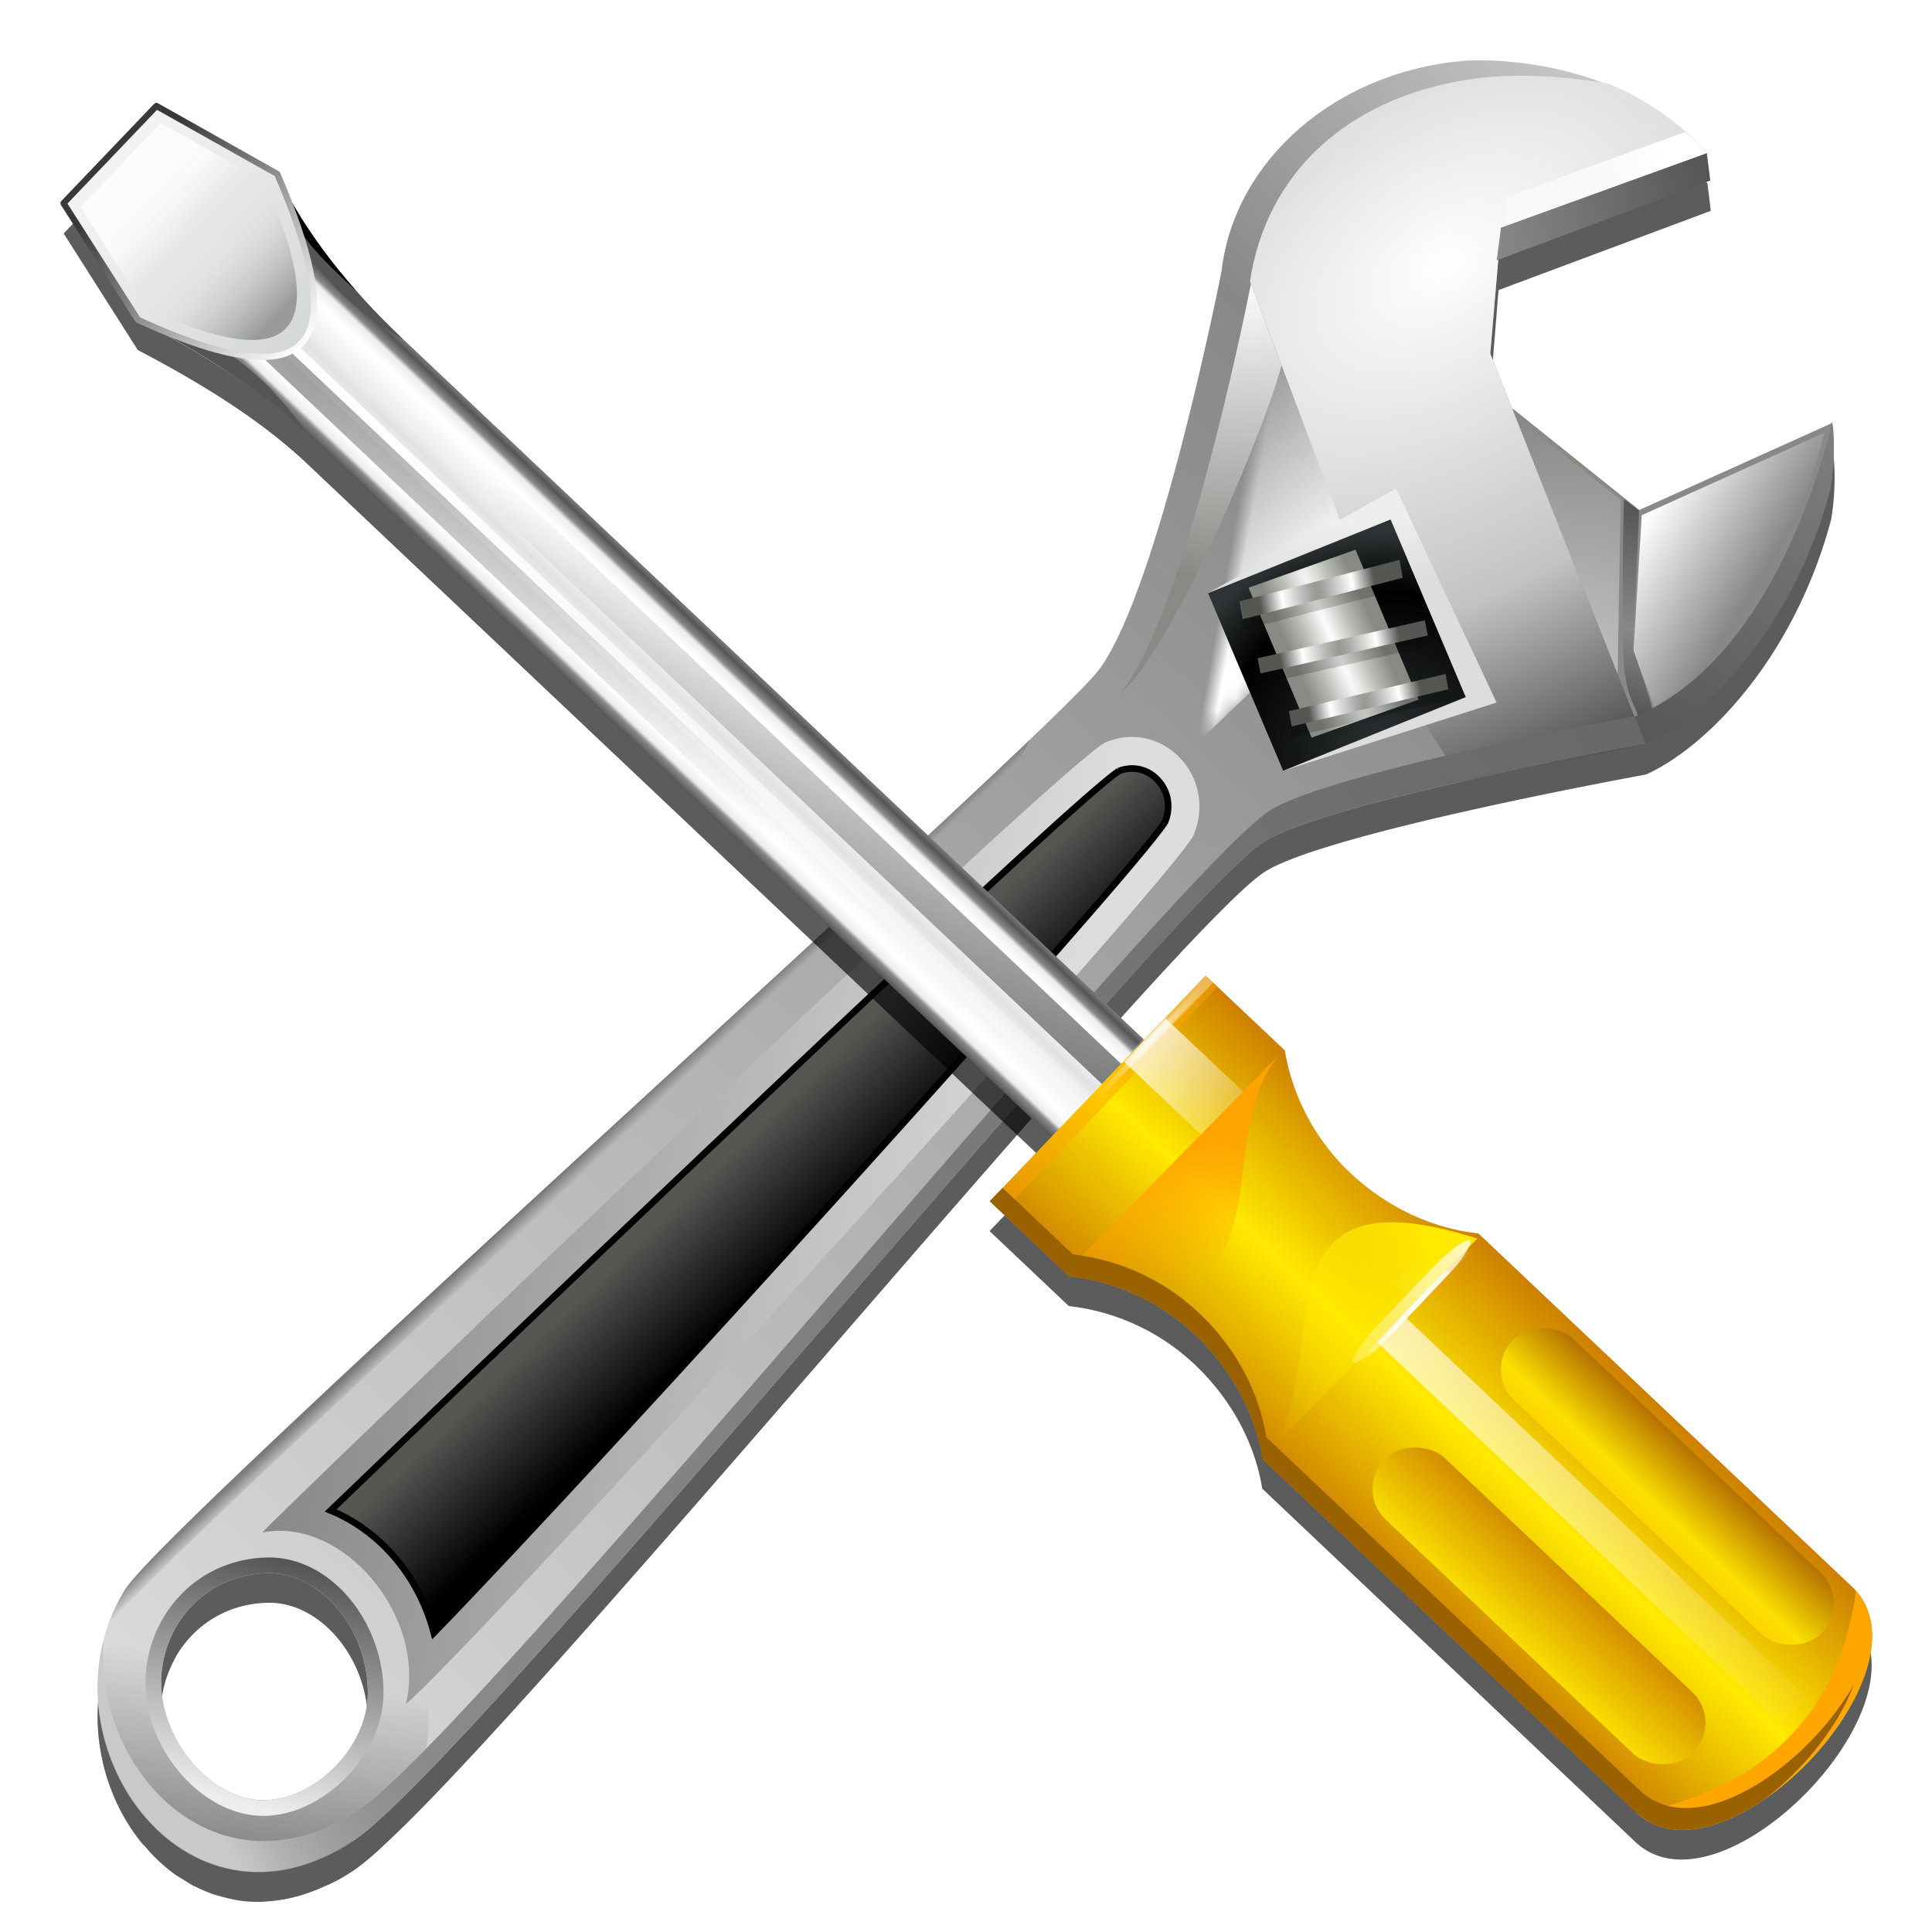 <?xml version="1.0" encoding="UTF-8" standalone="no"?>
<!DOCTYPE svg PUBLIC "-//W3C//DTD SVG 1.1//EN" 
  "http://www.w3.org/Graphics/SVG/1.1/DTD/svg11.dtd">
<svg xmlns="http://www.w3.org/2000/svg" xmlns:xlink="http://www.w3.org/1999/xlink" width="128" height="128">
  <linearGradient id="ao" x1="2.563" x2="2.563" y1="110.16" y2="166.822" gradientUnits="userSpaceOnUse" xlink:href="#a"/>
  <linearGradient id="an" x1="4.52" x2="10.376" y1="147.374" y2="147.374" gradientUnits="userSpaceOnUse">
    <stop offset="0" stop-color="gold"/>
    <stop offset=".252" stop-color="#ffea00"/>
    <stop offset="1" stop-color="#b06d00"/>
  </linearGradient>
  <linearGradient id="am" x1="8" x2="16" y1="8" y2="16" gradientUnits="userSpaceOnUse">
    <stop offset="0" stop-color="#fff" stop-opacity=".739"/>
    <stop offset=".25" stop-color="#fff" stop-opacity="0"/>
    <stop offset=".5" stop-color="#ccc" stop-opacity="0"/>
    <stop offset="1" stop-color="#9a9a9a"/>
  </linearGradient>
  <linearGradient id="ag" x1="9.303" x2="-5.854" y1="133.252" y2="130.593" gradientUnits="userSpaceOnUse" xlink:href="#a"/>
  <filter id="b" width="1.207" height="1.207" x="-.103" y="-.103">
    <feGaussianBlur stdDeviation=".425"/>
  </filter>
  <clipPath id="al">
    <path d="M-2.926 130.973h13.334v3.742H-2.926z" filter="url(#b)"/>
  </clipPath>
  <radialGradient id="ak" cx="4.749" cy="132.252" r="5.322" gradientTransform="matrix(1 0 0 .394 .482 48.45)" gradientUnits="userSpaceOnUse" xlink:href="#a"/>
  <filter id="aj">
    <feGaussianBlur stdDeviation="1.083"/>
  </filter>
  <clipPath id="ai">
    <path d="M13.038 82.093l5.304 5.304a15.07 15.07 0 0 1 8.553 4.276c2.516 2.516 3.998 5.656 4.4 8.677l24.994 24.994c5.801 5.801 21.012-9.334 15.173-15.173L46.468 85.177c-3.021-.402-6.16-1.884-8.677-4.4a15.071 15.071 0 0 1-4.276-8.553l-5.304-5.304z"/>
  </clipPath>
  <filter id="ah">
    <feGaussianBlur stdDeviation=".155"/>
  </filter>
  <linearGradient id="a">
    <stop offset="0" stop-color="#fff"/>
    <stop offset="1" stop-color="#fff" stop-opacity="0"/>
  </linearGradient>
  <linearGradient id="af" x1="-7.501" x2="-1.645" y1="146.668" y2="146.668" gradientUnits="userSpaceOnUse" xlink:href="#c"/>
  <linearGradient id="ae" x1="75.586" x2="89.453" y1="85.084" y2="79.224" gradientUnits="userSpaceOnUse">
    <stop offset="0" stop-color="#ffe900"/>
    <stop offset="1" stop-color="#ffe900" stop-opacity="0"/>
  </linearGradient>
  <filter id="ad">
    <feGaussianBlur stdDeviation=".487"/>
  </filter>
  <linearGradient id="ac" x1="79.887" x2="82.301" y1="73.662" y2="82.671" gradientUnits="userSpaceOnUse">
    <stop offset="0" stop-color="#ffa300"/>
    <stop offset="1" stop-color="#ffa300" stop-opacity="0"/>
  </linearGradient>
  <radialGradient id="ab" cx="4.749" cy="132.252" r="5.322" gradientTransform="matrix(1 0 0 .394 -.07 74.138)" gradientUnits="userSpaceOnUse" xlink:href="#a"/>
  <filter id="aa">
    <feGaussianBlur stdDeviation=".152"/>
  </filter>
  <linearGradient id="Z" x1="5.229" x2="4.875" y1="131.853" y2="128.862" gradientUnits="userSpaceOnUse" xlink:href="#a"/>
  <linearGradient id="Y" x1="5.193" x2="5.135" y1="103.954" y2="115.656" gradientTransform="rotate(-45 -6.256 1.21)" gradientUnits="userSpaceOnUse" xlink:href="#a"/>
  <filter id="X" width="1.15" height="1.225" x="-.075" y="-.112">
    <feGaussianBlur stdDeviation="1.124"/>
  </filter>
  <clipPath id="W">
    <path d="M-4 77.788v5.594a11.238 11.238 0 0 1 2.255 6.764c0 2.653-.874 5.09-2.255 6.894v26.357c0 6.117 16 6.157 16 0V97.04c-1.381-1.804-2.255-4.241-2.255-6.894 0-2.624.9-4.966 2.255-6.764v-5.594z"/>
  </clipPath>
  <linearGradient id="c" x1="28" x2="28" y1="57.5" gradientUnits="userSpaceOnUse">
    <stop offset="0" stop-color="#ffea00"/>
    <stop offset="1" stop-color="#cd8000"/>
  </linearGradient>
  <linearGradient id="V" x1="36" x2="28" y1="100" y2="100" gradientTransform="rotate(-45 18.878 59.85) scale(1.341)" gradientUnits="userSpaceOnUse" spreadMethod="reflect" xlink:href="#c"/>
  <linearGradient id="U" x1="38.074" x2="38.074" y1="4.27" y2="-10.423" gradientUnits="userSpaceOnUse">
    <stop offset="0" stop-color="#fff"/>
    <stop offset="1" stop-color="#393939"/>
  </linearGradient>
  <linearGradient id="T" x1="34.165" x2="34.165" y1="4.863" y2="-14.006" gradientUnits="userSpaceOnUse">
    <stop offset="0" stop-color="#d3d6d6"/>
    <stop offset="1" stop-color="#f7f7f7"/>
  </linearGradient>
  <linearGradient id="S" x1="3.583" x2=".848" y1="141.795" y2="41.327" gradientUnits="userSpaceOnUse" xlink:href="#d"/>
  <filter id="R" width="1.524" height="1.151" x="-.262" y="-.076">
    <feGaussianBlur stdDeviation=".419"/>
  </filter>
  <clipPath id="Q">
    <path d="M5.684-4c1.083 3.861 2 8 2 12 0 17.928 8 18.508 8 0 0-4 .59-8.446 2-12-1.65-7.286-7.455-20.563-12 0z"/>
  </clipPath>
  <linearGradient id="d">
    <stop offset="0" stop-color="#141515"/>
    <stop offset="1" stop-color="#535557" stop-opacity="0"/>
  </linearGradient>
  <linearGradient id="P" x1="1.48" x2="4.996" y1="-27.154" y2="-72.046" gradientUnits="userSpaceOnUse" xlink:href="#d"/>
  <linearGradient id="O" x1="36.46" x2="36.46" y1="89.612" y2="17.51" gradientTransform="matrix(.674 0 0 1.418 -25.923 -147.945)" gradientUnits="userSpaceOnUse" xlink:href="#a"/>
  <linearGradient id="N" x1="32.228" x2="35.936" y1="48" y2="48" gradientTransform="rotate(-45 45.684 41.145) scale(1.188 1.155)" gradientUnits="userSpaceOnUse" spreadMethod="reflect">
    <stop offset="0" stop-color="#535557"/>
    <stop offset=".138" stop-color="#898a8c"/>
    <stop offset=".203" stop-color="#ececec"/>
    <stop offset=".335" stop-color="#fafafa"/>
    <stop offset=".395" stop-color="#fff"/>
    <stop offset=".531" stop-color="#fafafa"/>
    <stop offset=".845" stop-color="#ebecec"/>
    <stop offset="1" stop-color="#e1e2e3"/>
  </linearGradient>
  <filter id="J">
    <feGaussianBlur stdDeviation=".438"/>
  </filter>
  <clipPath id="H">
    <path d="M59.849 42.398c-2.256 4.589-49.132 63.861-51.075 68.668-4.104 10.152 7.657 22.367 17.215 13.203 6.302-6.042 40.97-68.158 46.14-72.854 3.494-3.174 22.875-10.332 22.875-10.332L80.924 18.23s-18.2 18.322-21.075 24.168z"/>
  </clipPath>
  <linearGradient id="f" x1="40.528" x2="52.982" y1="55.75" y2="64.646" gradientTransform="translate(-80)" gradientUnits="userSpaceOnUse">
    <stop offset="0" stop-color="#fff" stop-opacity="0"/>
    <stop offset=".893" stop-color="#fff"/>
  </linearGradient>
  <linearGradient id="e" x1="-64.279" x2="-55.064" y1="125.786" y2="108.343" gradientUnits="userSpaceOnUse">
    <stop offset="0"/>
    <stop offset=".893" stop-color="#fff"/>
  </linearGradient>
  <mask id="p" maskUnits="userSpaceOnUse">
    <path fill="url(#e)" d="M-.051 18.554L-.847 9.66 10.38 3.193C3.985-.79-3.654 1.07-3.741 1.093c-7.162 1.903-12.167 7.772-12.167 14.129 0 .239.007.479.021.718v.002c0 .357-.363 20.788-3.366 26.896-1.081 2.198-11.148 15.342-22.805 30.562-12.137 15.847-27.242 35.568-28.24 38.04a10.605 10.605 0 0 0-.781 3.995c0 3.786 2.019 7.228 4.596 9.186.4-.701.828-1.443 1.286-2.229-1.823-1.291-3.266-3.318-3.698-5.609a8.125 8.125 0 0 1 1.264-6.057c1.171-1.713 2.972-2.871 5.07-3.263 1.626-.303 3.379.13 4.94 1.219.193.135.376.284.558.436C-46.315 92.233-27.938 65.35 3.195 23.824l-3.246-5.27z"/>
  </mask>
  <linearGradient id="j" x1="258.884" x2="286.16" y1="-326.09" y2="-287.653" gradientTransform="matrix(.906 -.241 -.242 -.909 10.724 214.407)" gradientUnits="userSpaceOnUse">
    <stop offset="0" stop-color="#555"/>
    <stop offset=".686" stop-color="#888"/>
  </linearGradient>
  <linearGradient id="k" x1="322.466" x2="334.37" y1="432.551" y2="437.197" gradientUnits="userSpaceOnUse">
    <stop offset="0" stop-color="#fff"/>
    <stop offset=".639" stop-color="#888"/>
  </linearGradient>
  <radialGradient id="m" cx="172.123" cy="4.748" r="4.697" gradientTransform="matrix(6.792 -1.486 -1.201 -5.506 -845.126 725.195)" gradientUnits="userSpaceOnUse">
    <stop offset="0" stop-color="#fff"/>
    <stop offset="1" stop-color="#3e3e3e"/>
  </radialGradient>
  <linearGradient id="n" x1="244.759" x2="337.593" y1="530.639" y2="387.972" gradientUnits="userSpaceOnUse">
    <stop offset="0" stop-color="#ddd"/>
    <stop offset=".686" stop-color="#888"/>
    <stop offset=".893" stop-color="#ddd"/>
  </linearGradient>
  <linearGradient id="L" x1="77.04" x2="92.612" y1="14.124" y2="4.882" gradientTransform="translate(229.838 405.962)" gradientUnits="userSpaceOnUse" xlink:href="#f"/>
  <linearGradient id="o" x1="40.528" x2="52.982" y1="55.75" y2="64.646" gradientTransform="translate(-80)" gradientUnits="userSpaceOnUse" xlink:href="#f"/>
  <radialGradient id="q" cx="77.004" cy="13.14" r="64.406" gradientTransform="matrix(.434 .444 -.715 .699 282.841 375.71)" gradientUnits="userSpaceOnUse">
    <stop offset="0" stop-color="#fff"/>
    <stop offset=".5" stop-color="#c3c4c2"/>
    <stop offset="1"/>
  </radialGradient>
  <linearGradient id="s" x1="77.217" x2="73.449" y1="44.766" y2="30.555" gradientUnits="userSpaceOnUse">
    <stop offset=".722" stop-color="#ddd"/>
    <stop offset="1" stop-color="#eeeeec"/>
  </linearGradient>
  <radialGradient id="u" cx="78.776" cy="44.608" r="14.32" gradientUnits="userSpaceOnUse">
    <stop offset="0" stop-color="#2e3436"/>
    <stop offset=".722"/>
    <stop offset="1" stop-color="#2e3436"/>
  </radialGradient>
  <radialGradient id="v" cx="92.734" cy="20.431" r="4.145" gradientTransform="matrix(.613 -.292 -5.266 -7.965 125.01 227.992)" gradientUnits="userSpaceOnUse">
    <stop offset="0" stop-color="#fff"/>
    <stop offset=".527" stop-color="#babdb6"/>
    <stop offset="1" stop-color="#888a85"/>
  </radialGradient>
  <linearGradient id="g">
    <stop offset="0" stop-color="#888a85"/>
    <stop offset=".621" stop-color="#fff"/>
    <stop offset="1" stop-color="#555753"/>
  </linearGradient>
  <radialGradient id="w" cx="292.492" cy="43.389" r="6.873" gradientTransform="matrix(.498 -.221 -2.937 -8.328 56.261 466.268)" gradientUnits="userSpaceOnUse" xlink:href="#g"/>
  <radialGradient id="x" cx="290.843" cy="36.07" r="6.874" gradientTransform="matrix(.489 -.206 -2.591 -7.093 29.692 361.615)" gradientUnits="userSpaceOnUse" xlink:href="#g"/>
  <radialGradient id="y" cx="274.566" cy="36.065" r="6.873" gradientTransform="matrix(.523 -.215 -2.627 -7.052 27.423 356.024)" gradientUnits="userSpaceOnUse" xlink:href="#g"/>
  <linearGradient id="K" x1="247.602" x2="261.973" y1="-288.608" y2="-288.608" gradientTransform="matrix(.943 -.251 -.242 -.909 6.092 215.383)" gradientUnits="userSpaceOnUse">
    <stop offset="0" stop-color="#888"/>
    <stop offset="1" stop-color="#555"/>
  </linearGradient>
  <linearGradient id="z" x1="322.861" x2="322.861" y1="445.349" y2="431.891" gradientUnits="userSpaceOnUse">
    <stop offset="0" stop-color="#555"/>
    <stop offset=".397" stop-color="#888"/>
    <stop offset="1" stop-color="#555"/>
  </linearGradient>
  <linearGradient id="A" x1="246.618" x2="297.562" y1="486.659" y2="486.659" gradientUnits="userSpaceOnUse">
    <stop offset="0" stop-color="#888"/>
    <stop offset=".893" stop-color="#ddd"/>
  </linearGradient>
  <linearGradient id="B" x1="270.55" x2="278.388" y1="481.134" y2="486.862" gradientUnits="userSpaceOnUse">
    <stop offset=".213" stop-color="#555753"/>
    <stop offset="1"/>
  </linearGradient>
  <radialGradient id="D" cx="294.826" cy="421.905" r="19.618" gradientUnits="userSpaceOnUse">
    <stop offset="0" stop-color="#fff"/>
    <stop offset="1" stop-color="#888a85"/>
  </radialGradient>
  <linearGradient id="h">
    <stop offset="0"/>
    <stop offset="1" stop-opacity="0"/>
  </linearGradient>
  <linearGradient id="E" x1="248.615" x2="248.615" y1="535.561" y2="520.568" gradientUnits="userSpaceOnUse" xlink:href="#h"/>
  <linearGradient id="F" x1="247.347" x2="248.714" y1="529.193" y2="513.171" gradientUnits="userSpaceOnUse">
    <stop offset="0" stop-color="#eee"/>
    <stop offset="1" stop-color="#535353"/>
  </linearGradient>
  <linearGradient id="G" x1="261.338" x2="262.186" y1="486.006" y2="486.634" gradientUnits="userSpaceOnUse" xlink:href="#h"/>
  <linearGradient id="I" x1="11.918" x2="98.418" y1="119.058" y2="44.058" gradientUnits="userSpaceOnUse">
    <stop offset="0" stop-color="#c9c9c9"/>
    <stop offset=".023" stop-color="#b2b2b2"/>
    <stop offset=".05" stop-color="#9f9f9f"/>
    <stop offset=".082" stop-color="#929292"/>
    <stop offset=".122" stop-color="#8a8a8a"/>
    <stop offset=".201" stop-color="#888"/>
    <stop offset="1" stop-color="#686868"/>
  </linearGradient>
  <filter id="M">
    <feGaussianBlur stdDeviation="2.34"/>
  </filter>
  <filter id="i">
    <feGaussianBlur stdDeviation="2.351"/>
  </filter>
  <filter id="C">
    <feGaussianBlur stdDeviation=".264"/>
  </filter>
  <filter id="t">
    <feGaussianBlur stdDeviation=".109"/>
  </filter>
  <filter id="r">
    <feGaussianBlur stdDeviation=".371"/>
  </filter>
  <filter id="l">
    <feGaussianBlur stdDeviation=".074"/>
  </filter>
  <path d="M97.469 6c-.287.01-.46.03-.469.031-8.498.724-15.189 6.619-16.031 13.907-.006.032-4.101 20.92-8.094 26.375-3.133 4.282-61.741 56.407-64.594 60.968-1.846 2.953-2.189 6.367-1.469 9.469.003.01-.002.021 0 .031.466 1.985 1.353 3.826 2.594 5.344.066.08.152.14.219.219.113.132.225.28.344.406.162.173.328.338.5.5.316.298.654.587 1 .844l.125.094c.162.116.332.205.5.312.255.162.513.33.781.469.03.015.064.016.094.031a9.2 9.2 0 0 0 .906.406c.086.032.163.064.25.094.143.049.292.083.438.125.55.16 1.132.29 1.718.344.345.03.707.04 1.063.031.149-.004.287-.02.437-.031a9.827 9.827 0 0 0 1.594-.25c.123-.03.251-.06.375-.094.197-.054.395-.12.594-.188.346-.116.68-.25 1.031-.406.141-.063.295-.118.438-.187.204-.1.419-.199.625-.313.07-.04.147-.083.218-.125.28-.162.562-.342.844-.531.23-.154.511-.376.813-.625.204-.17.452-.383.687-.594.312-.28.731-.684 1.094-1.031.311-.298.654-.624 1-.969.007-.012.024-.019.031-.031C40.396 107.399 78.32 61.214 83.813 57.75c4.143-2.613 25.25-6.438 25.25-6.438 4.156-1.896 9.842-7.866 12.25-16.874.416-2.36.168-4.841.062-4.407l-12.781 5.75-8.375-6.718-1.438-3.657.5-6.187 14.063-5.25-.219-1.813C107.673 6.086 99.479 5.934 97.469 6zM17.813 106.188c3.434-.032 6.588 3.708 6.562 7.968-.021 3.524-3.44 7.031-6.875 7.063-3.436.032-6.765-3.821-6.813-7.688-.002-.232-.019-.488 0-.719a7.316 7.316 0 0 1 .75-2.625c.102-.205.193-.398.313-.593 1.2-1.958 3.348-3.38 6.063-3.406z" filter="url(#i)" opacity=".8"/>
  <path fill="url(#j)" d="M322.526 444.257c3.633-1.243 9.832-9.806 10.455-19.473.028-.43.675 1.894.675 4.204-.777 8.953-5.186 15.562-8.812 18.058z" transform="matrix(1.022 .18 -.18 1.022 -142.509 -466.044)"/>
  <path fill="#888a85" d="M121.38 28.028l-12.772 5.76-8.387-6.718c-.946 1.38-.427 21.59 4.125 21.32 8.331-.494 14.216-9.269 17.035-20.362z"/>
  <path fill="url(#k)" d="M322.075 432.684l.994 8.694 1.908 3.212c1.937-1.556 3.517-3.714 4.751-6.306 1.608-3.65 2.575-8.07 2.928-12.812l-10.58 7.212z" filter="url(#l)" transform="matrix(1.022 .18 -.18 1.022 -142.509 -466.044)"/>
  <path fill="url(#m)" d="M313.597 428.192c-.003.005-.02.027-.02.034-.006.013-.013.046-.017.062-.514 2.08 2.445 19.87 6.634 18.871.926-.22 1.815-.55 2.638-.97l-2.252-14.243z" opacity=".514" transform="matrix(1.022 .18 -.18 1.022 -142.509 -466.044)"/>
  <path fill="url(#n)" d="M305.841 406.09c-7.94 2.108-13.308 8.815-12.888 15.873 0 .032-.39 20.551-3.266 26.397-2.256 4.59-49.132 63.861-51.075 68.668-4.104 10.152 7.657 22.367 17.215 13.203 6.302-6.042 40.97-68.158 46.14-72.854 3.494-3.174 22.875-10.332 22.875-10.332l-14.08-22.853-.718-8.022 12.115-6.979c-7.07-5.54-16.256-3.119-16.318-3.102zm-58.38 108.32c3.252-.606 6.876 2.414 7.564 6.462.57 3.348-2.092 7.258-5.346 7.863-3.254.606-7.062-2.514-7.754-6.176-.664-3.519 1.423-7.383 5.535-8.15z" transform="matrix(1.022 .18 -.18 1.022 -142.509 -466.044)"/>
  <path fill="url(#o)" d="M-.051 18.554L-.847 9.66 10.38 3.193C3.985-.79-3.654 1.07-3.741 1.093c-7.162 1.903-12.167 7.772-12.167 14.129 0 .239.007.479.021.718v.002c0 .357-.363 20.788-3.366 26.896-1.081 2.198-11.148 15.342-22.805 30.562-12.137 15.847-27.242 35.568-28.24 38.04a10.605 10.605 0 0 0-.781 3.995c0 3.786 2.019 7.228 4.596 9.186.4-.701.828-1.443 1.286-2.229-1.823-1.291-3.266-3.318-3.698-5.609a8.125 8.125 0 0 1 1.264-6.057c1.171-1.713 2.972-2.871 5.07-3.263 1.626-.303 3.379.13 4.94 1.219.193.135.376.284.558.436C-46.315 92.233-27.938 65.35 3.195 23.824l-3.246-5.27z" mask="url(#p)" transform="matrix(1.022 .18 -.18 1.022 101.112 4.624)"/>
  <path fill="url(#q)" d="M310.762 424.192l-.718-8.022 12.115-6.979c-1.94-1.55-4.315-2.675-6.924-3.262-3.189-.02-6.442.455-8.758 1.236-7.736 2.61-11.779 8.33-11.626 15.146l8.781 14.84 2.685-1.679 6.25 10.825-2.19 1.504 3.361 3.627 11.104-4.382z" filter="url(#r)" transform="matrix(1.022 .18 -.18 1.022 -142.509 -466.044)"/>
  <path fill="url(#s)" d="M65.82 36.446l10.667-8.655 8.692 12.337-12.668 6.655z" filter="url(#t)" transform="matrix(1.022 .18 -.18 1.022 19.324 -9.798)"/>
  <path fill="url(#u)" d="M65.82 36.446l10.667-6.655 6.692 10.337-10.668 6.655z" transform="matrix(1.022 .18 -.18 1.022 19.324 -9.798)"/>
  <path fill="url(#v)" d="M68.311 35.653l6.305-3.575 5.621 8.731-6.305 3.575z" transform="matrix(1.022 .18 -.18 1.022 19.324 -9.798)"/>
  <path d="M92.745 37.808l.207 1.185-10.612 2.746-.205-1.185z" opacity=".183"/>
  <path fill="url(#w)" d="M67.891 36.615l9.606-4.382.394 1.09-9.607 4.382z" transform="matrix(1.022 .18 -.18 1.022 19.324 -9.798)"/>
  <path d="M95.793 45.369l.189 1.01-10.386 2.46-.189-1.01z" opacity=".183"/>
  <path fill="url(#x)" d="M72.212 42.972l9.441-4.073.348.928L72.56 43.9z" transform="matrix(1.022 .18 -.18 1.022 19.324 -9.798)"/>
  <path d="M94.422 41.81l.195 1.006-11.085 2.514-.196-1.007z" opacity=".183"/>
  <path fill="url(#y)" d="M69.661 39.991l10.096-4.24.353.922-10.095 4.241z" transform="matrix(1.022 .18 -.18 1.022 19.324 -9.798)"/>
  <path fill="url(#z)" d="M320.802 431.891c-.04.27 1.298 8.028 1.38 8.298.672 4.268 1.65 4.406 1.853 5.16.728-.414.257.046.888-.503-.115-.366-1.438-2.85-1.965-3.735-.246-2.134-1.027-8.108-1.094-8.676-.409-.222-.566-.31-1.062-.544z" transform="matrix(1.022 .18 -.18 1.022 -142.509 -466.044)"/>
  <path fill="url(#A)" d="M246.62 511.925c4.81-1.9 11.262 3.38 10.918 9.185 3.286-3.8 39.346-60.775 39.908-63.366.86-3.967-3.267-6.922-6.548-4.857-2.289 1.44-44.59 59.161-44.278 59.038z" transform="matrix(1.022 .18 -.18 1.022 -142.509 -466.044)"/>
  <path fill="url(#B)" stroke="#000" stroke-width=".422" d="M292.028 454.56c-2.496 2.358-25.174 33.046-41.366 55.22 1.36.302 2.717.89 3.975 1.801 1.742 1.261 3.031 2.933 3.871 4.753 8.766-12.91 35.56-55.53 36.993-59.088.036-.188.061-.375.061-.556 0-.832-.373-1.572-1.058-2.052-.76-.533-1.679-.549-2.476-.078z" filter="url(#C)" transform="matrix(1.022 .18 -.18 1.022 -142.509 -466.044)"/>
  <path fill="url(#D)" d="M294.943 422.466c-.075 3.201-.627 21.014-3.46 26.777a8.256 8.256 0 0 1-.347.606c.424-.582.73-1.03.878-1.307 2.743-5.062 5.541-18.059 5.75-21.308l-2.82-4.768z" transform="matrix(1.022 .18 -.18 1.022 -142.509 -466.044)"/>
  <path fill="url(#E)" d="M258.691 526.594c.558-1.508.762-3.1.484-4.62-.576-3.155-2.558-6.1-5.3-7.884-2.18-1.416-4.632-1.979-6.905-1.585-2.932.51-5.448 2.017-7.085 4.244a10.03 10.03 0 0 0-1.925 6.691c1.371 7.906 10.305 14.042 17.868 6.791.662-.634 1.641-1.895 2.863-3.637zm-9.012 2.141c-3.254.606-7.062-2.514-7.754-6.176-.665-3.52 1.422-7.384 5.535-8.15 3.253-.605 6.877 2.415 7.565 6.463.57 3.348-2.092 7.258-5.346 7.863z" opacity=".5" transform="matrix(1.022 .18 -.18 1.022 -142.509 -466.044)"/>
  <path fill="url(#F)" d="M256.011 520.704c-.412-2.425-1.83-4.689-3.793-6.06-1.56-1.089-3.314-1.52-4.94-1.219-2.098.392-3.898 1.55-5.07 3.263a8.128 8.128 0 0 0-1.264 6.057c.81 4.288 5.144 7.677 8.92 6.974 3.756-.699 6.802-5.164 6.147-9.015zm-6.332 8.031c-3.254.606-7.062-2.514-7.754-6.176-.665-3.52 1.422-7.384 5.535-8.15 3.253-.605 6.877 2.415 7.565 6.463.57 3.348-2.092 7.258-5.346 7.863z" transform="matrix(1.022 .18 -.18 1.022 -142.509 -466.044)"/>
  <path fill="url(#G)" d="M285.39 455.48c.255-.522.49-1.17.705-1.913-11.448 15.598-45.824 59.36-47.482 63.461a11.415 11.415 0 0 0-.672 2.423c5.026-8.347 45.423-59.823 47.45-63.97z" opacity=".4" transform="matrix(1.022 .18 -.18 1.022 -142.509 -466.044)"/>
  <path fill="url(#I)" d="M72.13 49.416c-5.17 4.696-39.838 66.812-46.14 72.854-7.9 7.574-17.295.543-18.004-7.856-.779 9.204 9.482 18.026 18.004 9.856 6.302-6.042 40.97-68.158 46.14-72.854 3.494-3.174 22.875-10.332 22.875-10.332l-1.001-1.625c-3.999 1.506-18.857 7.215-21.874 9.957z" clip-path="url(#H)" filter="url(#J)" transform="matrix(1.022 .18 -.18 1.022 19.324 -9.798)"/>
  <path fill="url(#K)" d="M310.044 416.17l12.115-6.979.518 1.694-12.544 7.382z" transform="matrix(1.022 .18 -.18 1.022 -142.509 -466.044)"/>
  <path fill="url(#L)" d="M310.214 416.072l11.945-6.88a15.86 15.86 0 0 0-1.59-1.085l-10.525 6.063z" transform="matrix(1.022 .18 -.18 1.022 -142.509 -466.044)"/>
  <path d="M10.375 9l-6.156 6.469 4.906 7.719c3.955 2.077 8.017 4.506 11.25 7.562l49.25 46.563-4.063 4.25 5.25 4.968a14.486 14.486 0 0 1 8.344 3.875c2.49 2.354 4.01 5.326 4.469 8.219l24.719 23.406c5.74 5.427 20.09-9.506 14.312-14.969l-24.75-23.374c-2.928-.31-5.979-1.678-8.469-4.032-2.462-2.328-3.866-5.232-4.343-8.094l-5.25-4.968-4.063 4.25-49.25-46.563c-3.233-3.056-6.368-6.899-8.156-10.75l-8-4.531z" filter="url(#M)" opacity=".8"/>
  <g transform="matrix(.966 -.025 .024 .961 2.334 6.13)">
    <path fill="url(#N)" d="M1.75 7.673l4.901 8.167c4.039 2.269 8.168 4.901 11.435 8.168l85.215 85.216 6.534-6.534L24.62 17.474c-3.267-3.267-6.416-7.38-8.168-11.434l-8.167-4.9L1.75 7.672z"/>
    <path fill="url(#O)" d="M-1.357-123.116H-.24v98.672h-1.117z" transform="scale(1 -1) rotate(45)"/>
    <path fill="url(#P)" d="M.894-85.707h1.602v63.509H.894z" opacity=".386" transform="rotate(135)"/>
    <g fill-rule="evenodd" clip-path="url(#Q)" transform="rotate(-45 31.306 5.506) scale(1.155)">
      <path fill="#535557" d="M4.297-4.129h1.367C8.32-.314 8.6 3.841 7.617 8.176l-2.637.976-.683-13.28zM18.977-4.129H17.61c-2.656 3.815-2.935 7.97-1.953 12.305l2.637.976.683-13.28z" filter="url(#R)"/>
      <path d="M18.977-4.129l-.745.07c-2.114 2.731-2.489 3-2.368 8.99l2.43 4.221.683-13.28z" filter="url(#R)"/>
    </g>
    <path fill="url(#S)" d="M.849 41.332h1.914v109.049H.849z" transform="rotate(-45)"/>
    <path fill="url(#T)" stroke="url(#U)" stroke-dashoffset="1.088" stroke-linecap="round" stroke-linejoin="round" stroke-width=".37" d="M32-12l-2 8c4.144 12.201 8.116 9.034 12 0l-2-8z" transform="rotate(-45 45.35 39.41) scale(1.155)"/>
    <path fill="url(#V)" d="M63.53 78.093l5.304 5.304a15.07 15.07 0 0 1 8.553 4.276c2.516 2.516 3.998 5.656 4.4 8.677l24.995 24.994c5.8 5.801 21.012-9.334 15.173-15.173L96.96 81.177c-3.021-.402-6.16-1.884-8.677-4.4a15.071 15.071 0 0 1-4.276-8.553l-5.304-5.304z"/>
    <path fill="#ffa700" fill-rule="evenodd" d="M-8 120c9.746 10.076 18.003 6.893 24 0l-4 16-28-8-4-16z" clip-path="url(#W)" filter="url(#X)" transform="rotate(-45 -2.58 8.045) scale(1.341)"/>
    <path fill="orange" d="M63.548 78.11l15.173-15.173.788.787-15.174 15.174z" opacity=".487"/>
    <path fill="url(#Y)" d="M72.972 68.72l2.92-2.92 5.175 5.174c-.146.59-.245 1.191.513 1.963l-2.507 2.92c-.701-.465-1.076-1.06-.858-1.893l-5.243-5.243z" opacity=".839"/>
    <path fill="url(#Z)" d="M4.671 129.882l2.61-.382c-.035.87-.023 1.301.563 2.511H5.127c-.33-1.176-.523-1.515-.456-2.129z" filter="url(#aa)" opacity=".745" transform="rotate(-45 -6.828 2.828)"/>
    <path fill="url(#ab)" d="M-.643 126.047h10.645v.391H-.643z" transform="rotate(-45)"/>
    <path fill="url(#ac)" fill-rule="evenodd" d="M83.598 68.531L68.754 82.984c16.066 5.593 9.579-8.654 14.844-14.453z" filter="url(#ad)"/>
    <path fill="url(#ae)" fill-rule="evenodd" d="M87.598 72.531L72.754 86.984c16.066 5.593 9.579-8.654 14.844-14.453z" filter="url(#ad)" transform="rotate(180 84.816 84.256)"/>
    <rect width="5.856" height="29.279" x="-7.5" y="132.03" fill="url(#af)" opacity=".839" rx="2.928" transform="rotate(-45)"/>
    <rect width="11.601" height="1.105" x="-1.193" y="130.973" fill="url(#ag)" filter="url(#ah)" opacity=".839" rx="2.928" ry=".558" transform="rotate(-45 -6.828 2.828)"/>
    <path fill="#996100" d="M13.831 81.094l-1.5 1.5 5.313 5.312a15.105 15.105 0 0 1 8.562 4.281c2.516 2.516 3.974 5.636 4.375 8.657l25 25c4.21 4.21 13.366-2.618 15.844-8.906-3.366 5.606-11.08 10.67-14.844 6.906l-25-25c-.401-3.021-1.859-6.14-4.375-8.656a15.104 15.104 0 0 0-8.562-4.282z" clip-path="url(#ai)" filter="url(#aj)" transform="translate(50.492 -4.005)"/>
    <path fill="url(#ak)" d="M-.091 100.359h10.645v.391H-.091z" opacity=".577" transform="rotate(-45)"/>
    <path fill="url(#ag)" d="M-1.193 129.592h12.602v4.053H-1.193z" clip-path="url(#al)" filter="url(#b)" opacity=".577" transform="rotate(-45 -37.545 14.46)"/>
    <path fill="url(#ag)" d="M3.157 130.075h7.907v1.705H3.157z" clip-path="url(#al)" filter="url(#b)" opacity=".577" transform="rotate(-45 -37.715 14.53)"/>
    <path fill="url(#am)" d="M2.903 7.972l4.236 7.06c11.54 5.688 12.108.649 8.472-8.472l-7.06-4.235z"/>
    <rect width="5.856" height="29.279" x="4.521" y="132.737" fill="url(#an)" opacity=".839" rx="2.928" transform="rotate(-45)"/>
    <path fill="url(#ao)" d="M.947 126.143H3.53v38.179H.947z" opacity=".951" transform="rotate(-45)"/>
  </g>
</svg>
